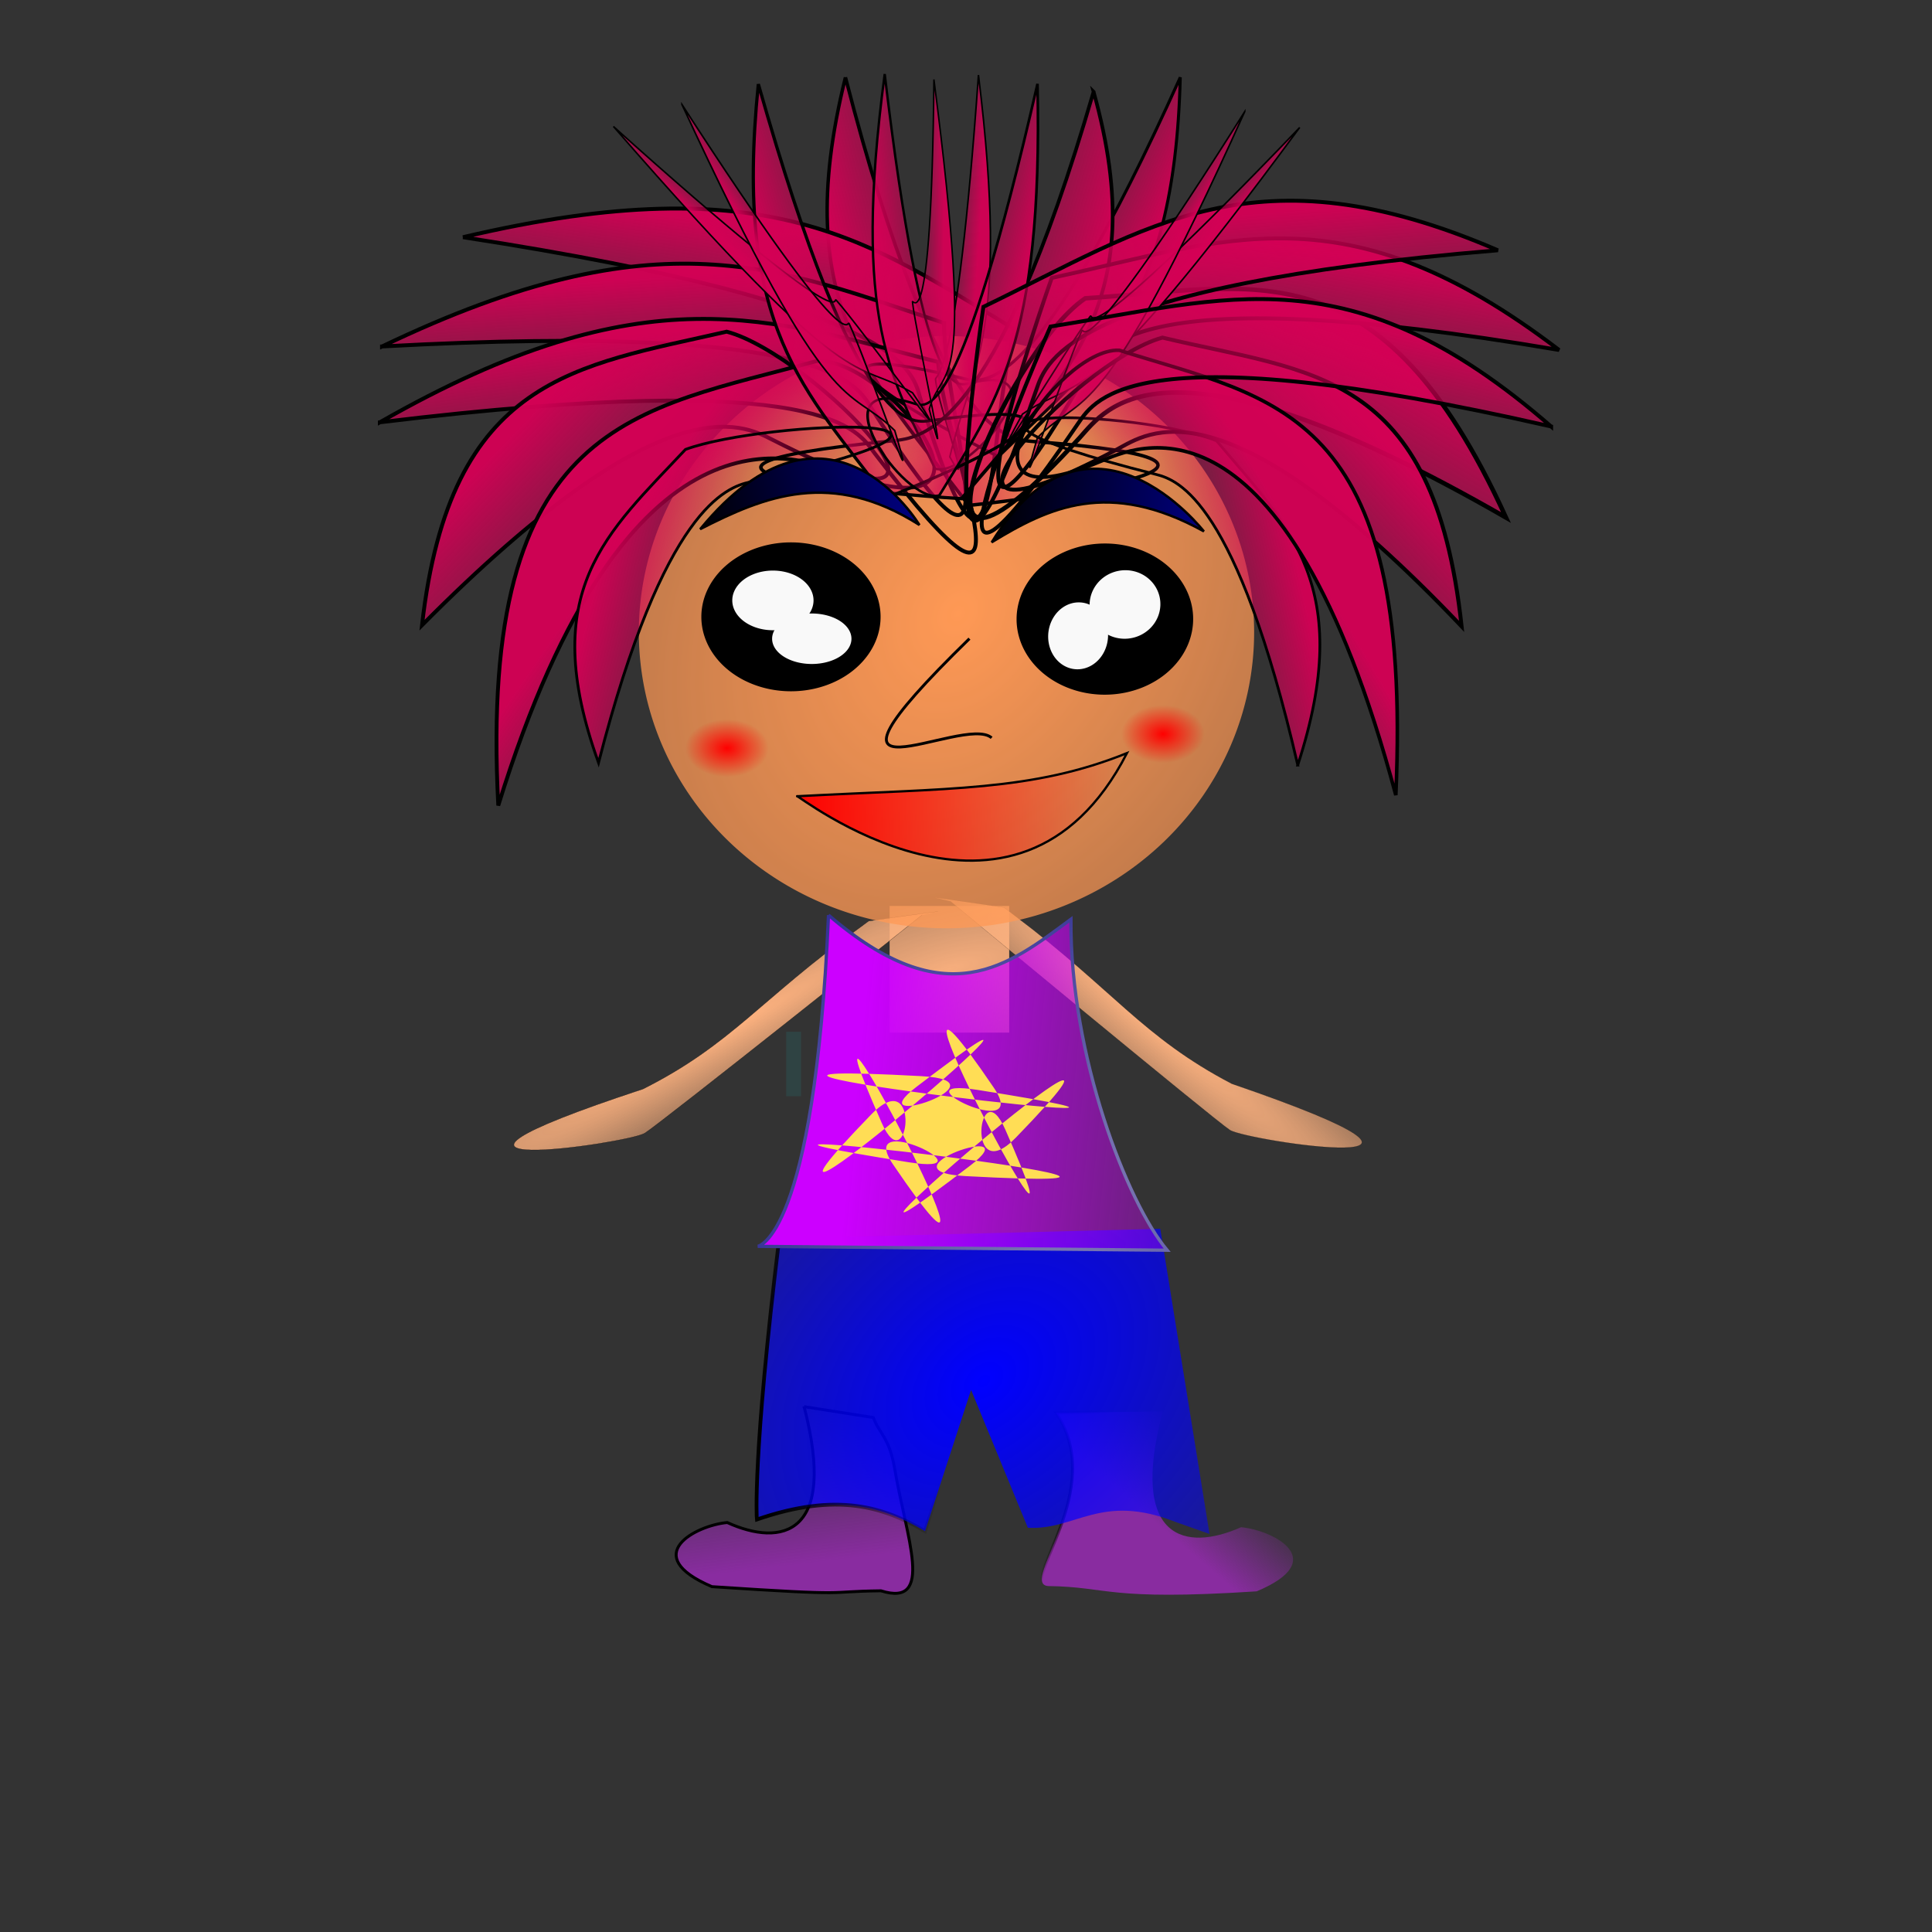 <?xml version="1.0" encoding="UTF-8"?>
<svg version="1.0" viewBox="0 0 531.5 531.5" xmlns="http://www.w3.org/2000/svg" xmlns:xlink="http://www.w3.org/1999/xlink">
<rect x="0" y="0" width="531.5" height="531.5" fill="#333333" stroke="none"/>
<defs>
<linearGradient id="a">
<stop stop-color="#d40055" stop-opacity=".958" offset="0"/>
<stop stop-color="#d40055" stop-opacity="0" offset="1"/>
</linearGradient>
<linearGradient id="c">
<stop offset="0"/>
<stop stop-color="#000080" offset="1"/>
</linearGradient>
<linearGradient id="ap" x1="-59.445" x2="-112.39" y1="191.03" y2="200.11" gradientTransform="matrix(.886 .045 -.481 1.317 462.26 -199.16)" gradientUnits="userSpaceOnUse" xlink:href="#a"/>
<linearGradient id="ao" x1="-59.445" x2="-112.39" y1="191.03" y2="200.11" gradientTransform="matrix(-.627 .256 .439 1.315 65.902 -185.22)" gradientUnits="userSpaceOnUse" xlink:href="#a"/>
<linearGradient id="an" x1="-59.445" x2="-112.39" y1="191.03" y2="200.11" gradientTransform="matrix(.388 .45 -.326 1.235 377.15 -154.73)" gradientUnits="userSpaceOnUse" xlink:href="#a"/>
<linearGradient id="am" x1="-59.445" x2="-112.39" y1="191.03" y2="200.11" gradientTransform="matrix(.179 .75 -.037 .938 273.37 -74.842)" gradientUnits="userSpaceOnUse" xlink:href="#a"/>
<radialGradient id="j" cx="-45.362" cy="215.77" r="49.465" gradientTransform="matrix(-2.911 -1.759 2.431 -3.558 -701.46 900.37)" gradientUnits="userSpaceOnUse">
<stop stop-color="#f95" offset="0"/>
<stop stop-color="#f95" stop-opacity="0" offset="1"/>
</radialGradient>
<radialGradient id="b" cx="-51.171" cy="148.05" r="11.599" gradientTransform="matrix(1 0 0 .882 0 17.418)" gradientUnits="userSpaceOnUse">
<stop stop-color="#f00" offset="0"/>
<stop stop-color="#f00" stop-opacity="0" offset="1"/>
</radialGradient>
<linearGradient id="al" x1="223.97" x2="305.53" y1="299.6" y2="299.6" gradientTransform="matrix(1.121 0 0 .946 55.809 15.71)" gradientUnits="userSpaceOnUse">
<stop stop-color="#f00" offset="0"/>
<stop stop-color="#f00" stop-opacity="0" offset="1"/>
</linearGradient>
<linearGradient id="ak" x1="279.88" x2="331.94" y1="208.98" y2="208.98" gradientTransform="matrix(1.114 .126 -.107 .94 72.272 -17.183)" gradientUnits="userSpaceOnUse" xlink:href="#c"/>
<linearGradient id="aj" x1="189.72" x2="241.28" y1="208.88" y2="208.88" gradientTransform="matrix(1.132 -.246 .215 .922 20.416 76.369)" gradientUnits="userSpaceOnUse" xlink:href="#c"/>
<linearGradient id="ai" x1="-59.445" x2="-112.39" y1="191.03" y2="200.11" gradientTransform="matrix(.365 -.787 -1.374 -.178 812.64 169.21)" gradientUnits="userSpaceOnUse" xlink:href="#a"/>
<linearGradient id="ah" x1="-59.445" x2="-112.39" y1="191.03" y2="200.11" gradientTransform="matrix(.518 -.514 -.782 -1.079 665.33 468.69)" gradientUnits="userSpaceOnUse" xlink:href="#a"/>
<linearGradient id="ag" x1="-59.445" x2="-112.39" y1="191.03" y2="200.11" gradientTransform="matrix(.804 -.693 -.887 -.691 725.84 332.27)" gradientUnits="userSpaceOnUse" xlink:href="#a"/>
<linearGradient id="af" x1="-59.445" x2="-112.39" y1="191.03" y2="200.11" gradientTransform="matrix(-.691 -.105 .316 -.794 137.72 434.94)" gradientUnits="userSpaceOnUse" xlink:href="#a"/>
<linearGradient id="ae" x1="-59.445" x2="-112.39" y1="191.03" y2="200.11" gradientTransform="matrix(.645 -.109 -.295 -.822 552.34 440.78)" gradientUnits="userSpaceOnUse" xlink:href="#a"/>
<linearGradient id="ad" x1="-59.445" x2="-112.39" y1="191.03" y2="200.11" gradientTransform="matrix(-.168 .616 -.512 .759 518.28 5.642)" gradientUnits="userSpaceOnUse" xlink:href="#a"/>
<linearGradient id="ac" x1="-59.445" x2="-112.39" y1="191.03" y2="200.11" gradientTransform="matrix(.173 .616 .526 .759 185.47 3.714)" gradientUnits="userSpaceOnUse" xlink:href="#a"/>
<linearGradient id="ab" x1="-59.445" x2="-112.39" y1="191.03" y2="200.11" gradientTransform="matrix(-.305 .577 -.675 .663 554.91 26.036)" gradientUnits="userSpaceOnUse" xlink:href="#a"/>
<linearGradient id="aa" x1="-59.445" x2="-112.39" y1="191.03" y2="200.11" gradientTransform="matrix(.359 .553 .724 .614 141.9 33.605)" gradientUnits="userSpaceOnUse" xlink:href="#a"/>
<linearGradient id="z" x1="-59.445" x2="-112.39" y1="191.03" y2="200.11" gradientTransform="matrix(.145 -.853 -1.386 .246 783.54 32.379)" gradientUnits="userSpaceOnUse" xlink:href="#a"/>
<linearGradient id="y" x1="-59.445" x2="-112.39" y1="191.03" y2="200.11" gradientTransform="matrix(.303 -.805 -1.385 -.101 812.23 131.75)" gradientUnits="userSpaceOnUse" xlink:href="#a"/>
<linearGradient id="x" x1="-59.445" x2="-112.39" y1="191.03" y2="200.11" gradientTransform="matrix(.579 -1.04 -1.185 -.467 779.48 231.82)" gradientUnits="userSpaceOnUse" xlink:href="#a"/>
<linearGradient id="w" x1="240.84" x2="360.93" y1="341.14" y2="351.37" gradientTransform="matrix(1.121 0 0 .946 56.491 25.163)" gradientUnits="userSpaceOnUse">
<stop stop-color="#c0f" offset="0"/>
<stop stop-color="#c0f" stop-opacity="0" offset="1"/>
</linearGradient>
<radialGradient id="i" cx="267.24" cy="357.47" r="50.671" gradientTransform="matrix(-1.553 2.11 -2.531 -1.863 1699.2 506.29)" gradientUnits="userSpaceOnUse">
<stop stop-color="#8783b8" offset="0"/>
<stop stop-color="#000080" offset="1"/>
</radialGradient>
<linearGradient id="v" x1="212.09" x2="254.86" y1="456.75" y2="452.63" gradientTransform="matrix(1.121 0 0 .946 57.856 25.13)" gradientUnits="userSpaceOnUse">
<stop offset="0"/>
<stop stop-opacity="0" offset="1"/>
</linearGradient>
<linearGradient id="u" x1="243.57" x2="237.43" y1="514.44" y2="470.93" gradientTransform="matrix(1.121 0 0 .946 55.809 18.308)" gradientUnits="userSpaceOnUse">
<stop stop-color="#892ca0" offset="0"/>
<stop stop-color="#892ca0" stop-opacity="0" offset="1"/>
</linearGradient>
<linearGradient id="t" x1="328.29" x2="346.37" y1="521.19" y2="503.45" gradientTransform="matrix(1.121 0 0 .946 55.809 18.308)" gradientUnits="userSpaceOnUse">
<stop stop-color="#892ca0" offset="0"/>
<stop stop-color="#892ca0" stop-opacity="0" offset="1"/>
</linearGradient>
<radialGradient id="h" cx="279.68" cy="493.85" r="31.212" gradientTransform="matrix(.754 -.675 .708 .562 -191 397.38)" gradientUnits="userSpaceOnUse">
<stop offset="0"/>
<stop stop-opacity="0" offset="1"/>
</radialGradient>
<linearGradient id="s" x1="-59.445" x2="-112.39" y1="191.03" y2="200.11" gradientTransform="matrix(.17 .27 -.097 .949 389.18 -68.171)" gradientUnits="userSpaceOnUse" xlink:href="#a"/>
<linearGradient id="r" x1="-59.445" x2="-112.39" y1="191.03" y2="200.11" gradientTransform="matrix(-.378 .327 .18 .974 267.1 -68.973)" gradientUnits="userSpaceOnUse" xlink:href="#a"/>
<linearGradient id="q" x1="-59.445" x2="-112.39" y1="191.03" y2="200.11" gradientTransform="matrix(.559 .263 -.547 .98 562.98 -74.19)" gradientUnits="userSpaceOnUse" xlink:href="#a"/>
<linearGradient id="p" x1="-59.445" x2="-112.39" y1="191.03" y2="200.11" gradientTransform="matrix(-.597 -.513 .902 -1.079 2.319 471.46)" gradientUnits="userSpaceOnUse" xlink:href="#a"/>
<linearGradient id="o" x1="-59.445" x2="-112.39" y1="191.03" y2="200.11" gradientTransform="matrix(-.81 -.67 .894 -.668 -33.4 329.19)" gradientUnits="userSpaceOnUse" xlink:href="#a"/>
<linearGradient id="n" x1="-59.445" x2="-112.39" y1="191.03" y2="200.11" gradientTransform="matrix(-.082 -.798 1.451 -.05 -98.837 142.06)" gradientUnits="userSpaceOnUse" xlink:href="#a"/>
<linearGradient id="m" x1="-59.445" x2="-112.39" y1="191.03" y2="200.11" gradientTransform="matrix(-.008 -.8 1.451 .046 -92.632 102.21)" gradientUnits="userSpaceOnUse" xlink:href="#a"/>
<linearGradient id="l" x1="-59.445" x2="-112.39" y1="191.03" y2="200.11" gradientTransform="matrix(.223 -.778 1.395 .342 -41.627 15.768)" gradientUnits="userSpaceOnUse" xlink:href="#a"/>
<linearGradient id="k" x1="-59.445" x2="-112.39" y1="191.03" y2="200.11" gradientTransform="matrix(-.77 .067 .415 1.132 180.23 -119)" gradientUnits="userSpaceOnUse" xlink:href="#a"/>
<radialGradient id="g" cx="353.29" cy="377.19" r="16.511" gradientTransform="matrix(-13.171 3.364 -1 -3.916 5379.6 632.26)" gradientUnits="userSpaceOnUse">
<stop stop-color="#ffb380" offset="0"/>
<stop stop-color="#ffb380" stop-opacity="0" offset="1"/>
</radialGradient>
<radialGradient id="f" cx="403.87" cy="358.41" r="59.133" gradientTransform="matrix(3.665 3.034 -.374 .452 -942.21 -1029.3)" gradientUnits="userSpaceOnUse">
<stop stop-color="#ffb380" offset="0"/>
<stop stop-color="#ffb380" stop-opacity="0" offset="1"/>
</radialGradient>
<radialGradient id="e" cx="287.7" cy="360.66" r="58.626" gradientTransform="matrix(-5.168 2.921 -.278 -.492 1874.8 -302.41)" gradientUnits="userSpaceOnUse">
<stop stop-color="#ffb380" offset="0"/>
<stop stop-color="#ffb380" stop-opacity="0" offset="1"/>
</radialGradient>
<radialGradient id="d" cx="356.4" cy="450.3" r="62.823" gradientTransform="matrix(-2.511 2.123 -1.514 -1.791 1935.3 506.82)" gradientUnits="userSpaceOnUse">
<stop stop-color="#00f" offset="0"/>
<stop stop-color="#00f" stop-opacity="0" offset="1"/>
</radialGradient>
</defs>
<g transform="translate(-61.405 -56.629)">
<g transform="matrix(1.135 0 0 .994 -210.05 150.15)">
<path transform="matrix(.881 0 0 1.006 258.97 -60.46)" d="m-57.994 389.92" fill="#f00" fill-rule="evenodd" stroke="#000" stroke-width="1px"/>
</g>
<g transform="translate(-26.609 -20.468)">
<rect x="332.75" y="326.33" width="32.898" height="34.845" fill="url(#g)" fill-rule="evenodd" opacity=".96" stroke="#000" stroke-width=".01"/>
<path d="m341.64 328.84s-71.99 57.36-76.26 60c-4.59 2.86-78.32 13.48-0.5-12.13 24.38-12.25 32.19-24.58 59.45-44.26l2.66-1.97c18.47-2.62 19.02-2.62 19.02-2.62" fill="url(#e)" fill-rule="evenodd" stroke="#000" stroke-width=".05"/>
<path d="m349.47 325.04s72.61 60.16 76.91 62.94c4.64 2.99 78.99 14.14 0.51-12.73-24.59-12.85-32.47-25.78-59.96-46.43l-2.68-2.06c-18.63-2.75-19.19-2.75-19.19-2.75" fill="url(#f)" fill-rule="evenodd" stroke="#000" stroke-width=".03"/>
<path transform="matrix(1.711 0 0 1.823 428.36 -141.41)" d="m2.729 215.26a49.465 44.689 0 1 1-98.93 0 49.465 44.689 0 1 1 98.93 0z" fill="url(#j)" fill-rule="evenodd" stroke-width="0"/>
<path d="m320.6 98.383c-15.73 63.547 8.13 83.747 33.94 117.76 20.33-2.18 94.91-11.75 18.01-17.57-7.53-0.57-26.47-1.37-51.95-100.19z" fill="url(#k)" fill-rule="evenodd" stroke="#000" stroke-width=".948px"/>
<path d="m215.38 142.35c85.15-20.05 112.33 1.73 151.86 25.39-7.71 25.92-4.01 91.36-25.96 19.29-2.19-7.22-2.3-25.66-125.9-44.68z" fill="url(#l)" fill-rule="evenodd" stroke="#000" stroke-width="1.078px"/>
<path d="m193.11 172.41c76.83-36.88 109.47-21.32 154.63-6.45-0.03 26.72 22.39 89.45-19.64 24.02-4.2-6.55-9.61-24.41-134.99-17.57z" fill="url(#m)" fill-rule="evenodd" stroke="#000" stroke-width="1.078px"/>
<path d="m192.52 193.27c73.19-41.81 107.17-28.44 153.56-16.59 2.44 26.65 30.58 87.71-17.35 25.24-4.81-6.25-11.85-23.71-136.21-8.65z" fill="url(#n)" fill-rule="evenodd" stroke="#000" stroke-width="1.078px"/>
<path d="m204.11 249.09c7.77-68.47 42.49-71.27 83.81-80.75 23.97 6.2 79.47 63.78 12.71 29.79-8.79-4.48-30.18-15.87-96.52 50.96z" fill="url(#o)" fill-rule="evenodd" stroke="#000" stroke-width="1.068px"/>
<path d="m225.09 298.71c-5.61-106.52 38.27-108.71 87.69-122.32 20.01-0.74 58.13 49.62 6.03 30.58-10.96-4-58.06-23.67-93.72 91.74z" fill="url(#p)" fill-rule="evenodd" stroke="#000" stroke-width="1.052px"/>
<path d="m412.71 98.386c-1.64 65.074-23.66 78.324-50.03 104.33-14.69-7.34-68.24-35.75-9.73-21.52 5.74 1.39 20.01 5.52 59.76-82.814z" fill="url(#q)" fill-rule="evenodd" stroke="#000" stroke-width=".832px"/>
<path d="m331.4 97.47c-9 67.91 1.9 83.79 13.84 108.52 8.9 3.25 36.8-30.23 9.19-23.41-3.64 0.89-12.57 3.56-23.03-85.11z" fill="url(#r)" fill-rule="evenodd" stroke="#000" stroke-width=".654px"/>
<path d="m357.19 97.732c8.76 71.568-2.03 80.128-7.88 105.05 7.02 12.91-3.36-14.31-3.92-21.31-0.12-1.47 5.75 2 11.8-83.738z" fill="url(#s)" fill-rule="evenodd" stroke="#000" stroke-width=".433px"/>
<g transform="matrix(.922 0 0 .82 112.17 56.243)" fill-rule="evenodd" stroke="#000">
<path d="m300.1 56.187c17.93 72.273-9.59 96.453-39.38 136.55-23.4-1.65-109.22-9.51-20.69-19.41 8.67-0.97 30.47-2.67 60.07-117.14z" fill="url(#ap)" stroke-width="1.09px"/>
<path d="m200.07 53.626c-7.43 82.534 13.93 102.3 38.07 138.81 16.53-7.27 76.99-35.88 13.29-25.89-6.24 0.98-21.87 4.24-51.36-112.92z" fill="url(#ao)" stroke-width=".968px"/>
<path d="m283.37 53.549c1.71 87.821-12.64 107.3-29.28 138.06-10.5 3.45-37.95-41.74-7.49-30.77 4.01 1.44 13.81 5.58 36.77-107.29z" fill="url(#an)" stroke-width=".791px"/>
<path d="m252.46 52.082c12.58 109.92 2.75 94.118-1.4 110.62 7.48 33.13-4.04-25.91-5-35.94-0.2-2.11 5.63 16.54 6.4-74.678z" fill="url(#am)" stroke-width=".442px"/>
</g>
<path d="m407.9 465.37c-9.42 35.5 6.39 38.63 21.53 31.87 8.75 0.78 24.89 9.01 4.3 17.64-41.34 2.68-40.55-1.24-57.3-1.45-8.44-0.48 16.41-26.44 2.12-47.65l29.35-0.41z" fill="url(#t)" fill-rule="evenodd" stroke="url(#h)" stroke-width=".811px"/>
<path d="m309.22 464.07c9.26 35.51-6.27 38.64-21.14 31.88-8.59 0.78-24.44 9.01-4.22 17.64 40.6 2.69 30.06 1.34 46.5 1.14 14.88 4.67 6.96-14.66 3.76-33.69-1.43-8.49-4.43-9.83-5.83-13.97l-19.07-3z" fill="url(#u)" fill-rule="evenodd" stroke="#000" stroke-width=".804px"/>
<path d="m302.38 417.81c-7.34 60.11-6.19 76.97-6.15 77.31 22.16-7.66 35.11-3.39 46.26 3.22l12.67-38.87 15.62 37.92c13.1 0.77 20.03-9.67 40.51-1.64l9.47 3.35-13.55-83.96" fill="url(#d)" fill-rule="evenodd" stroke="url(#v)" stroke-width="1.03px"/>
<path d="m315.94 328.84c-3.91 89.17-19.48 91.13-19.48 91.13l112.65 1.07c-11.04-13.2-26.74-53.4-26.48-91.06-17.24 12.75-34.29 26.72-66.69-1.14z" fill="url(#w)" stroke="url(#i)" stroke-width=".899"/>
<path d="m502.32 219.48c-34.64-75.92-69.24-63.28-115.74-60.32-22.41 15.13-57.54 99.74-1.59 38.41 7.37-8.07 22.65-32.53 117.33 21.91z" fill="url(#x)" fill-rule="evenodd" stroke="#000" stroke-width="1.226px"/>
<path d="m516.93 173.38c-58.83-44.96-91.51-30.2-139.57-19.83-7.57 21.47-33.69 100.92 9.64 26.19 4.25-7.32 14.25-26.01 129.93-6.36z" fill="url(#y)" fill-rule="evenodd" stroke="#000" stroke-width="1.071px"/>
<path d="m500.09 145.95c-66.67-28.77-96.09-6.4-141.53 15.56-3.36 22.6-13.93 105.76 14.53 22.87 2.79-8.12 9.08-28.64 127-38.43z" fill="url(#z)" fill-rule="evenodd" stroke="#000" stroke-width="1.071px"/>
<path d="m256.76 111.88c66.99 77 65.85 63.53 82.3 73.28 16.28 24.31-14.64-18.48-20.97-25.45-1.33-1.47 6.13 12.71-61.33-47.83z" fill="url(#aa)" fill-rule="evenodd" stroke="#000" stroke-width=".425px"/>
<path d="m445.57 112.16c-60.02 81.51-60.45 67.99-76.28 78.86-13.92 25.4 12.92-19.46 18.63-26.85 1.2-1.56-4.82 13.11 57.65-52.01z" fill="url(#ab)" fill-rule="evenodd" stroke="#000" stroke-width=".433px"/>
<path d="m275.62 105.85c41.54 89.67 45.12 76.47 58.54 89.69 8.13 27.18-8.5-21.18-12.53-29.36-0.84-1.72 1.81 13.65-46.01-60.33z" fill="url(#ac)" fill-rule="evenodd" stroke="#000" stroke-width=".439px"/>
<path d="m430.45 107.79c-40.47 89.67-43.96 76.47-57.03 89.69-7.92 27.18 8.28-21.18 12.2-29.36 0.83-1.72-1.76 13.64 44.83-60.33z" fill="url(#ad)" fill-rule="evenodd" stroke="#000" stroke-width=".433px"/>
<path transform="matrix(.988 0 0 .777 338.57 167.92)" d="m-39.572 148.05a11.599 10.234 0 1 1-23.198 0 11.599 10.234 0 1 1 23.198 0z" fill="url(#b)" fill-rule="evenodd" stroke-width="0"/>
<path transform="matrix(.988 0 0 .777 458.53 164.03)" d="m-39.572 148.05a11.599 10.234 0 1 1-23.198 0 11.599 10.234 0 1 1 23.198 0z" fill="url(#b)" fill-rule="evenodd" stroke-width="0"/>
<path d="m445.03 287.58c15.98-49.11-2.34-65.54-22.33-89.21-21.03-8.57-97.23-11.07-16.54 9.27 6 1.52 22.06 7.37 38.87 79.94z" fill="url(#ae)" fill-rule="evenodd" stroke="#000" stroke-width=".75px"/>
<path d="m252.67 286.93c-17.12-47.45 2.5-63.32 23.92-86.19 22.52-8.28 104.15-10.69 17.72 8.96-6.43 1.46-23.64 7.12-41.64 77.23z" fill="url(#af)" fill-rule="evenodd" stroke="#000" stroke-width=".763px"/>
<path d="m490.11 249.42c-7.71-70.83-41.28-69.65-82.3-79.45-23.78 6.41-78.86 65.97-12.6 30.81 8.72-4.63 29.06-20.5 94.9 48.64z" fill="url(#ag)" fill-rule="evenodd" stroke="#000" stroke-width="1.082px"/>
<path d="m472.01 295.84c4.86-106.57-33.21-108.77-76.1-122.39-17.36-0.73-50.44 49.66-5.23 30.61 9.51-4.01 50.38-23.69 81.33 91.78z" fill="url(#ah)" fill-rule="evenodd" stroke="#000" stroke-width=".98px"/>
<g transform="matrix(1.121 0 0 .946 401.6 22.179)" fill-rule="evenodd">
<path d="m-64.134 237.43a21.492 21.151 0 1 1-42.986 0 21.492 21.151 0 1 1 42.986 0z" stroke="#000" stroke-width="1px"/>
<path transform="matrix(.8 0 0 .66 -20.74 14.254)" d="m-73.686 330.91a12.963 13.646 0 1 1-25.927 0 12.963 13.646 0 1 1 25.927 0z" fill="#f9f9f9" stroke="#000" stroke-width="1px"/>
<path transform="matrix(.751 0 0 .538 -15.445 65.774)" d="m-73.686 330.91a12.963 13.646 0 1 1-25.927 0 12.963 13.646 0 1 1 25.927 0z" fill="#f9f9f9" stroke-width="0"/>
</g>
<g transform="matrix(-.042 .945 -1.121 -.035 654.53 336.64)" fill-rule="evenodd">
<path d="m-64.134 237.43a21.492 21.151 0 1 1-42.986 0 21.492 21.151 0 1 1 42.986 0z" stroke="#000" stroke-width="1px"/>
<path transform="matrix(.8 0 0 .66 -20.74 14.254)" d="m-73.686 330.91a12.963 13.646 0 1 1-25.927 0 12.963 13.646 0 1 1 25.927 0z" fill="#f9f9f9" stroke="#000" stroke-width="1px"/>
<path transform="matrix(.751 0 0 .538 -15.445 65.774)" d="m-73.686 330.91a12.963 13.646 0 1 1-25.927 0 12.963 13.646 0 1 1 25.927 0z" fill="#f9f9f9" stroke-width="0"/>
</g>
<path d="m514.74 194.43c-55.21-48.11-88.97-35.19-137.73-27.5-9.22 21.01-41.45 98.84 7.59 26.67 4.81-7.07 16.23-25.17 130.14 0.83z" fill="url(#ai)" fill-rule="evenodd" stroke="#000" stroke-width="1.071px"/>
<path d="m280.63 222.67c35.35-43.04 60.32-1.15 60.32-1.15-24.21-15.37-42.49-7.98-60.32 1.15z" fill="url(#aj)" fill-rule="evenodd" stroke="#000" stroke-width=".663px"/>
<path d="m360.83 226.29c26.81-43.71 58.38-3.01 58.38-3.01-26.21-14.46-42.66-6.58-58.38 3.01z" fill="url(#ak)" fill-rule="evenodd" stroke="#000" stroke-width=".652px"/>
<path d="m354.71 252.79c-51.17 49.95-1.52 20.45 6.1 27.29" fill="none" stroke="#000" stroke-width=".784px"/>
<path d="m398.05 284.28c-30.64 59.58-91.7 10.51-90.75 11.87 42.13-2.24 64.7-1.37 90.75-11.87z" fill="url(#al)" fill-rule="evenodd" stroke="#000" stroke-width=".63px"/>
<path transform="matrix(.941 0 0 .664 447.72 270.92)" d="m-85.285 179.44c57.132-83.525-81.965 85.9-13.315 11.56 17.879-19.37-27.67 2.36-1.396 4.37 100.9 7.71-115.37-28.04-16.664-5.75 25.706 5.8-15.89-22.79-4.49 0.97 43.771 91.24-33.41-113.93-3.35-17.31 7.83 25.17 11.79-25.14-3.09-3.39-57.13 83.52 81.972-85.903 13.32-11.56-17.88 19.36 27.672-2.36 1.4-4.37-100.91-7.72 115.37 28.03 16.66 5.75-25.71-5.8 15.884 22.79 4.486-0.98-43.766-91.236 33.408 113.94 3.35 17.31-7.828-25.16-11.786 25.15 3.089 3.4z" fill="#fd5" fill-rule="evenodd"/>
<rect transform="translate(61.405 56.629)" x="242.89" y="304.3" width="4.094" height="17.739" fill="#0ff" fill-opacity=".085" opacity=".96" stroke-width="0"/>
</g>
</g>
</svg>
